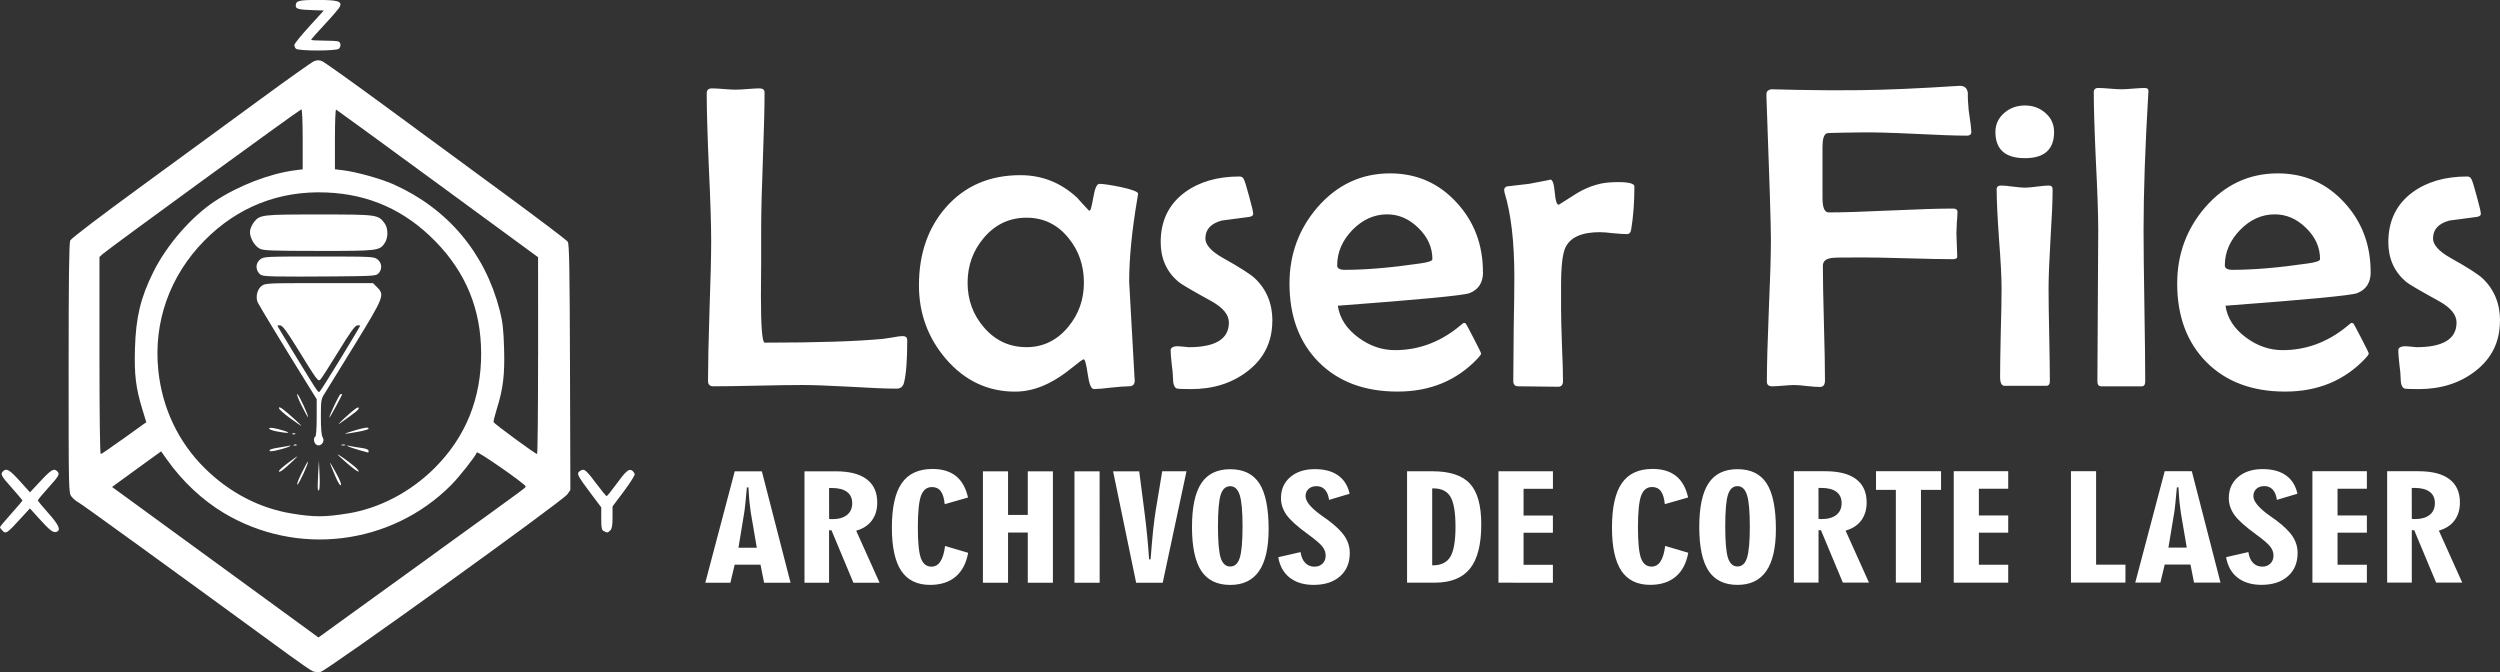 <svg xmlns:inkscape="http://www.inkscape.org/namespaces/inkscape" xmlns:sodipodi="http://sodipodi.sourceforge.net/DTD/sodipodi-0.dtd" xmlns="http://www.w3.org/2000/svg" xmlns:svg="http://www.w3.org/2000/svg" width="54.421mm" height="14.63mm" viewBox="0 0 54.421 14.63" id="svg1" xml:space="preserve"><rect x="0" y="0" width="54.421" height="14.63" fill="#333333" stroke="none"/><defs id="defs1"></defs><g id="layer1" transform="translate(-63.239,-72.005)"><g id="g2"><g id="g1" transform="translate(1.354)"><g id="layer1-6" transform="translate(-1.69,19.056)"><g id="g36-6" transform="translate(0.787,0.825)"></g><g id="g1-0" style="fill:#ffffff;fill-opacity:1"><g id="g3"><path d="m 82.537,59.529 q 0,0.648 -0.069,0.921 -0.032,0.134 -0.162,0.134 -0.343,0 -1.028,-0.042 -0.685,-0.037 -1.028,-0.037 -0.324,0 -0.967,0.014 -0.643,0.014 -0.967,0.014 -0.116,0 -0.116,-0.116 0,-0.504 0.032,-1.523 0.037,-1.018 0.037,-1.527 0,-0.537 -0.051,-1.606 -0.046,-1.074 -0.046,-1.611 0,-0.102 0.116,-0.102 0.083,0 0.255,0.014 0.171,0.014 0.259,0.014 0.083,0 0.259,-0.014 0.176,-0.014 0.259,-0.014 0.111,0 0.111,0.088 0,0.491 -0.037,1.476 -0.037,0.986 -0.037,1.481 0,0.241 0,0.731 -0.005,0.491 -0.005,0.731 0,1.028 0.083,1.028 1.708,0 2.578,-0.083 0.042,-0.005 0.213,-0.032 0.139,-0.028 0.213,-0.028 0.097,0 0.097,0.088 z m 5.026,-3.184 q 0,0.019 -0.014,0.083 -0.181,1.06 -0.181,1.828 0,0.046 0.116,2.078 l 0.005,0.065 q 0.005,0.134 -0.125,0.134 -0.125,0 -0.384,0.028 -0.255,0.032 -0.38,0.032 -0.088,0 -0.134,-0.324 -0.046,-0.324 -0.088,-0.324 -0.028,0 -0.25,0.181 -0.273,0.222 -0.509,0.338 -0.366,0.185 -0.731,0.185 -0.898,0 -1.513,-0.717 -0.583,-0.685 -0.583,-1.597 0,-1.028 0.588,-1.699 0.616,-0.699 1.62,-0.699 0.708,0 1.236,0.491 0.079,0.093 0.245,0.268 0.014,0.014 0.028,0.014 0.028,0 0.079,-0.292 0.051,-0.292 0.13,-0.292 0.125,0 0.467,0.069 0.38,0.083 0.38,0.148 z m -1.18,1.935 q 0,-0.569 -0.338,-0.977 -0.356,-0.44 -0.912,-0.44 -0.555,0 -0.926,0.435 -0.356,0.417 -0.356,0.981 0,0.56 0.356,0.972 0.37,0.43 0.926,0.43 0.542,0 0.907,-0.44 0.343,-0.412 0.343,-0.963 z m 4.101,0.828 q 0,0.69 -0.551,1.106 -0.5,0.38 -1.217,0.38 -0.278,0 -0.315,-0.014 -0.079,-0.037 -0.079,-0.227 0,-0.102 -0.028,-0.305 -0.023,-0.204 -0.023,-0.301 0,-0.06 0.083,-0.079 0.06,-0.014 0.171,0 0.143,0.014 0.139,0.014 0.875,0 0.875,-0.537 0,-0.255 -0.384,-0.467 -0.625,-0.343 -0.717,-0.421 -0.384,-0.329 -0.384,-0.861 0,-0.694 0.523,-1.083 0.472,-0.347 1.194,-0.347 0.065,0 0.093,0.06 0.032,0.06 0.116,0.375 0.088,0.315 0.088,0.38 0,0.051 -0.088,0.065 -0.296,0.042 -0.597,0.079 -0.356,0.097 -0.356,0.389 0,0.208 0.375,0.421 0.555,0.31 0.704,0.449 0.38,0.361 0.38,0.926 z m 4.587,-1.06 q 0,0.343 -0.296,0.458 -0.199,0.074 -2.865,0.273 0.06,0.407 0.449,0.694 0.37,0.273 0.796,0.273 0.731,0 1.342,-0.472 0.074,-0.06 0.148,-0.12 0.037,0 0.046,0.009 0.014,0.009 0.176,0.324 0.162,0.31 0.162,0.333 0,0.028 -0.074,0.106 -0.68,0.722 -1.745,0.722 -1.074,0 -1.713,-0.639 -0.639,-0.643 -0.639,-1.713 0,-0.953 0.611,-1.662 0.643,-0.736 1.578,-0.736 0.87,0 1.453,0.639 0.569,0.62 0.569,1.509 z M 93.969,57.766 q 0,-0.384 -0.305,-0.68 -0.301,-0.296 -0.68,-0.296 -0.426,0 -0.759,0.343 -0.329,0.343 -0.329,0.768 0,0.097 0.167,0.097 0.685,0 1.638,-0.139 0.268,-0.037 0.268,-0.093 z m 4.397,-1.578 q 0,0.509 -0.069,0.926 -0.014,0.106 -0.093,0.106 -0.097,0 -0.296,-0.019 -0.194,-0.023 -0.296,-0.023 -0.583,0 -0.745,0.329 -0.097,0.199 -0.097,0.828 v 0.509 q 0,0.259 0.019,0.787 0.023,0.528 0.023,0.787 0,0.125 -0.106,0.125 -0.143,0 -0.435,-0.005 -0.292,-0.005 -0.435,-0.005 -0.106,0 -0.106,-0.116 0,-0.375 0.009,-1.129 0.014,-0.754 0.014,-1.134 0,-1.143 -0.213,-1.837 -0.009,-0.037 -0.009,-0.056 0,-0.056 0.06,-0.079 0.171,-0.019 0.481,-0.056 0.5,-0.093 0.463,-0.093 0.074,0 0.097,0.273 0.023,0.273 0.083,0.273 0.009,0 0.023,-0.009 0.19,-0.12 0.38,-0.241 0.208,-0.125 0.426,-0.185 0.181,-0.056 0.463,-0.056 0.361,0 0.361,0.097 z m 7.336,-1.199 q 0,0.088 -0.097,0.088 -0.361,0 -1.185,-0.042 -0.768,-0.037 -1.185,-0.028 l -0.338,0.005 q -0.324,0.005 -0.343,0.014 -0.093,0.037 -0.093,0.292 v 1.115 q 0,0.315 0.134,0.315 0.449,0 1.351,-0.042 0.907,-0.042 1.356,-0.042 0.097,0 0.097,0.074 0,0.079 -0.014,0.236 -0.009,0.153 -0.009,0.231 0,0.083 0.009,0.255 0.009,0.167 0.009,0.25 0,0.056 -0.097,0.056 -0.319,0 -0.972,-0.019 -0.648,-0.019 -0.972,-0.019 -0.597,0 -0.676,0.009 -0.208,0.023 -0.208,0.171 0,0.417 0.023,1.25 0.023,0.833 0.023,1.25 0,0.139 -0.111,0.139 -0.093,0 -0.278,-0.019 -0.18,-0.023 -0.278,-0.023 -0.079,0 -0.241,0.014 -0.162,0.014 -0.241,0.014 -0.116,0 -0.116,-0.102 0,-0.514 0.042,-1.546 0.046,-1.032 0.046,-1.546 0,-0.477 -0.097,-3.101 v -0.06 q -0.005,-0.097 0.116,-0.111 0.037,0 0.588,0.014 0.727,0.014 1.347,0.005 0.838,-0.009 2.134,-0.093 0.176,-0.014 0.199,0.153 -0.005,0.125 0.018,0.38 0.056,0.356 0.056,0.463 z m 1.8,0.009 q 0,0.569 -0.634,0.569 -0.643,0 -0.643,-0.569 0,-0.255 0.199,-0.421 0.185,-0.157 0.444,-0.157 0.259,0 0.444,0.162 0.19,0.162 0.19,0.417 z m -0.032,1.254 q 0,0.356 -0.046,1.078 -0.042,0.717 -0.042,1.078 0,0.338 0.014,1.014 0.014,0.671 0.014,1.004 0,0.097 -0.083,0.097 h -0.903 q -0.097,0 -0.097,-0.19 0,-0.319 0.014,-0.958 0.018,-0.643 0.018,-0.967 0,-0.361 -0.056,-1.083 -0.051,-0.722 -0.051,-1.083 0,-0.079 0.097,-0.079 0.083,0 0.255,0.023 0.176,0.023 0.264,0.023 0.088,0 0.259,-0.023 0.176,-0.023 0.264,-0.023 0.079,0 0.079,0.088 z m 2.087,-2.138 -0.005,0.06 q -0.102,1.722 -0.102,2.958 0,0.551 0.018,1.652 0.018,1.097 0.018,1.643 0,0.106 -0.074,0.106 h -0.884 q -0.083,0 -0.083,-0.106 0,-0.546 0.009,-1.643 0.009,-1.102 0.009,-1.652 0,-0.5 -0.051,-1.5 -0.046,-1.004 -0.046,-1.5 0,-0.093 0.097,-0.093 0.083,0 0.25,0.014 0.167,0.014 0.25,0.014 0.088,0 0.259,-0.014 0.171,-0.014 0.255,-0.014 0.083,0 0.079,0.074 z m 4.837,3.934 q 0,0.343 -0.296,0.458 -0.199,0.074 -2.865,0.273 0.06,0.407 0.449,0.694 0.37,0.273 0.796,0.273 0.731,0 1.342,-0.472 0.074,-0.06 0.148,-0.12 0.037,0 0.046,0.009 0.014,0.009 0.176,0.324 0.162,0.31 0.162,0.333 0,0.028 -0.074,0.106 -0.68,0.722 -1.745,0.722 -1.074,0 -1.712,-0.639 -0.639,-0.643 -0.639,-1.713 0,-0.953 0.611,-1.662 0.643,-0.736 1.578,-0.736 0.87,0 1.453,0.639 0.569,0.62 0.569,1.509 z m -1.102,-0.282 q 0,-0.384 -0.305,-0.68 -0.301,-0.296 -0.68,-0.296 -0.426,0 -0.759,0.343 -0.329,0.343 -0.329,0.768 0,0.097 0.167,0.097 0.685,0 1.638,-0.139 0.268,-0.037 0.268,-0.093 z m 3.916,1.342 q 0,0.69 -0.551,1.106 -0.5,0.38 -1.217,0.38 -0.278,0 -0.315,-0.014 -0.079,-0.037 -0.079,-0.227 0,-0.102 -0.028,-0.305 -0.023,-0.204 -0.023,-0.301 0,-0.06 0.083,-0.079 0.06,-0.014 0.171,0 0.143,0.014 0.139,0.014 0.875,0 0.875,-0.537 0,-0.255 -0.384,-0.467 -0.625,-0.343 -0.717,-0.421 -0.384,-0.329 -0.384,-0.861 0,-0.694 0.523,-1.083 0.472,-0.347 1.194,-0.347 0.065,0 0.093,0.06 0.032,0.06 0.116,0.375 0.088,0.315 0.088,0.38 0,0.051 -0.088,0.065 -0.296,0.042 -0.597,0.079 -0.356,0.097 -0.356,0.389 0,0.208 0.375,0.421 0.555,0.31 0.704,0.449 0.38,0.361 0.38,0.926 z" id="text1-7" style="font-size:9.479px;font-family:'Berlin Sans FB';-inkscape-font-specification:'Berlin Sans FB';stroke-width:1.063" transform="translate(0.787,0.825)" aria-label="Laser Files"></path><path style="font-size:3.427px;font-family:'Geometr706 BlkCn BT';-inkscape-font-specification:'Geometr706 BlkCn BT';stroke-width:0.384" d="m 73.089,69.165 h 0.37 L 73.338,68.34 q -0.013,-0.1 -0.027,-0.253 -0.012,-0.152 -0.02,-0.34 h -0.032 q -0.017,0.223 -0.032,0.39 -0.015,0.167 -0.023,0.213 z m -0.669,0.823 0.594,-2.619 h 0.547 l 0.579,2.619 h -0.534 l -0.072,-0.425 H 73.013 l -0.087,0.425 z m 2.001,0 v -2.619 h 0.631 q 0.413,0 0.624,0.186 0.213,0.186 0.213,0.549 0,0.251 -0.11,0.423 -0.11,0.171 -0.315,0.238 l 0.472,1.223 H 75.408 l -0.442,-1.233 h -0.049 v 1.233 z m 0.497,-1.498 q 0.01,0 0.028,0.002 0.02,0.002 0.03,0.002 0.194,0 0.301,-0.097 0.107,-0.099 0.107,-0.276 0,-0.177 -0.105,-0.268 -0.105,-0.092 -0.31,-0.092 h -0.052 z m 2.805,0.795 q -0.057,0.368 -0.254,0.562 -0.196,0.192 -0.514,0.192 -0.392,0 -0.582,-0.331 -0.189,-0.331 -0.189,-1.016 0,-0.71 0.199,-1.043 0.199,-0.335 0.619,-0.335 0.296,0 0.474,0.166 0.179,0.166 0.244,0.505 l -0.47,0.157 q -0.018,-0.211 -0.08,-0.306 -0.062,-0.097 -0.177,-0.097 -0.156,0 -0.221,0.204 -0.064,0.204 -0.064,0.748 0,0.525 0.062,0.723 0.062,0.196 0.213,0.196 0.112,0 0.179,-0.12 0.069,-0.122 0.095,-0.366 z m 0.298,0.703 v -2.619 h 0.507 v 1.026 h 0.398 v -1.026 h 0.507 v 2.619 h -0.507 v -1.18 h -0.398 v 1.18 z m 2.355,0 H 79.868 v -2.619 h 0.507 z m 1.272,0 h -0.536 l -0.465,-2.619 h 0.527 l 0.1,0.902 q 0.035,0.308 0.059,0.597 0.025,0.288 0.04,0.571 h 0.03 q 0.027,-0.4 0.052,-0.688 0.027,-0.288 0.052,-0.464 l 0.131,-0.919 h 0.49 z m 1.115,-1.324 q 0,0.537 0.055,0.741 0.057,0.202 0.192,0.202 0.137,0 0.192,-0.202 0.057,-0.204 0.057,-0.741 0,-0.529 -0.057,-0.736 -0.057,-0.209 -0.192,-0.209 -0.137,0 -0.192,0.202 -0.055,0.201 -0.055,0.743 z m 1.022,0.065 q 0,0.659 -0.194,0.986 -0.192,0.325 -0.581,0.325 -0.395,0 -0.584,-0.331 -0.187,-0.333 -0.187,-1.029 0,-0.698 0.187,-1.029 0.189,-0.331 0.584,-0.331 0.403,0 0.589,0.336 0.186,0.336 0.186,1.074 z m 0.196,0.659 0.448,-0.12 q 0.02,0.164 0.094,0.254 0.074,0.089 0.187,0.089 0.1,0 0.162,-0.072 0.064,-0.072 0.064,-0.189 0,-0.11 -0.065,-0.209 -0.064,-0.099 -0.295,-0.295 -0.318,-0.269 -0.43,-0.452 -0.112,-0.184 -0.112,-0.395 0,-0.306 0.187,-0.494 0.189,-0.187 0.495,-0.187 0.293,0 0.47,0.147 0.179,0.146 0.233,0.432 l -0.415,0.144 q -0.018,-0.159 -0.084,-0.241 -0.064,-0.082 -0.169,-0.082 -0.099,0 -0.161,0.065 -0.06,0.065 -0.06,0.172 0,0.187 0.333,0.462 0.08,0.067 0.124,0.102 0.239,0.209 0.336,0.385 0.099,0.176 0.099,0.387 0,0.345 -0.197,0.547 -0.196,0.201 -0.532,0.201 -0.296,0 -0.484,-0.171 -0.186,-0.172 -0.229,-0.48 z m 3.104,0.191 h 0.013 q 0.249,0 0.353,-0.201 0.104,-0.202 0.104,-0.703 0,-0.51 -0.102,-0.708 -0.1,-0.197 -0.348,-0.197 h -0.02 z m -0.507,0.408 v -2.619 h 0.51 q 0.529,0 0.758,0.291 0.229,0.29 0.229,0.957 0,0.711 -0.228,1.041 -0.226,0.33 -0.715,0.33 z m 1.844,0 v -2.619 h 1.099 v 0.412 H 88.928 v 0.628 h 0.592 v 0.405 H 88.928 V 69.567 h 0.592 v 0.422 z m 3.829,-0.703 q -0.057,0.368 -0.254,0.562 -0.196,0.192 -0.514,0.192 -0.392,0 -0.582,-0.331 -0.189,-0.331 -0.189,-1.016 0,-0.71 0.199,-1.043 0.199,-0.335 0.619,-0.335 0.296,0 0.474,0.166 0.179,0.166 0.244,0.505 l -0.47,0.157 q -0.018,-0.211 -0.08,-0.306 -0.062,-0.097 -0.177,-0.097 -0.156,0 -0.221,0.204 -0.064,0.204 -0.064,0.748 0,0.525 0.062,0.723 0.062,0.196 0.213,0.196 0.112,0 0.179,-0.12 0.069,-0.122 0.095,-0.366 z m 0.746,-0.621 q 0,0.537 0.055,0.741 0.057,0.202 0.192,0.202 0.137,0 0.192,-0.202 0.057,-0.204 0.057,-0.741 0,-0.529 -0.057,-0.736 -0.057,-0.209 -0.192,-0.209 -0.137,0 -0.192,0.202 -0.055,0.201 -0.055,0.743 z m 1.022,0.065 q 0,0.659 -0.194,0.986 -0.192,0.325 -0.581,0.325 -0.395,0 -0.584,-0.331 -0.187,-0.333 -0.187,-1.029 0,-0.698 0.187,-1.029 0.189,-0.331 0.584,-0.331 0.403,0 0.589,0.336 0.186,0.336 0.186,1.074 z m 0.363,1.258 v -2.619 h 0.631 q 0.413,0 0.624,0.186 0.213,0.186 0.213,0.549 0,0.251 -0.11,0.423 -0.11,0.171 -0.315,0.238 l 0.472,1.223 h -0.527 l -0.442,-1.233 h -0.049 v 1.233 z m 0.497,-1.498 q 0.01,0 0.028,0.002 0.02,0.002 0.03,0.002 0.194,0 0.301,-0.097 0.107,-0.099 0.107,-0.276 0,-0.177 -0.105,-0.268 -0.105,-0.092 -0.31,-0.092 h -0.052 z m 1.56,1.498 v -2.181 h -0.4 v -0.438 h 1.312 v 0.438 h -0.405 v 2.181 z m 1.168,0 v -2.619 h 1.099 v 0.412 h -0.592 v 0.628 h 0.592 v 0.405 h -0.592 v 0.753 h 0.592 v 0.422 z m 2.365,0 v -2.619 h 0.507 v 2.197 h 0.592 v 0.422 z m 1.966,-0.823 h 0.37 l -0.12,-0.825 q -0.013,-0.1 -0.027,-0.253 -0.012,-0.152 -0.02,-0.34 h -0.032 q -0.017,0.223 -0.032,0.39 -0.015,0.167 -0.023,0.213 z m -0.669,0.823 0.594,-2.619 h 0.547 l 0.579,2.619 h -0.534 l -0.072,-0.425 h -0.52 l -0.087,0.425 z m 1.834,-0.599 0.448,-0.12 q 0.02,0.164 0.094,0.254 0.074,0.089 0.187,0.089 0.1,0 0.162,-0.072 0.064,-0.072 0.064,-0.189 0,-0.11 -0.065,-0.209 -0.064,-0.099 -0.295,-0.295 -0.318,-0.269 -0.43,-0.452 -0.112,-0.184 -0.112,-0.395 0,-0.306 0.187,-0.494 0.189,-0.187 0.495,-0.187 0.293,0 0.47,0.147 0.179,0.146 0.233,0.432 l -0.415,0.144 q -0.018,-0.159 -0.084,-0.241 -0.064,-0.082 -0.169,-0.082 -0.099,0 -0.161,0.065 -0.06,0.065 -0.06,0.172 0,0.187 0.333,0.462 0.08,0.067 0.124,0.102 0.239,0.209 0.336,0.385 0.099,0.176 0.099,0.387 0,0.345 -0.197,0.547 -0.196,0.201 -0.532,0.201 -0.296,0 -0.484,-0.171 -0.186,-0.172 -0.229,-0.48 z m 1.74,0.599 v -2.619 h 1.099 v 0.412 h -0.592 v 0.628 h 0.592 v 0.405 h -0.592 v 0.753 h 0.592 v 0.422 z m 1.508,0 v -2.619 h 0.631 q 0.413,0 0.624,0.186 0.213,0.186 0.213,0.549 0,0.251 -0.11,0.423 -0.11,0.171 -0.315,0.238 l 0.472,1.223 h -0.527 l -0.442,-1.233 h -0.049 v 1.233 z m 0.497,-1.498 q 0.01,0 0.028,0.002 0.02,0.002 0.03,0.002 0.194,0 0.301,-0.097 0.107,-0.099 0.107,-0.276 0,-0.177 -0.105,-0.268 -0.105,-0.092 -0.31,-0.092 h -0.052 z" id="text3-9" transform="matrix(1.079,0,0,0.926,0.787,0.825)" aria-label="ARCHIVOS DE CORTE LASER"></path><path style="fill:#ffffff;fill-opacity:1;stroke-width:0.971" d="m 70.383,67.561 c -0.039,-0.016 -0.273,-0.177 -0.519,-0.356 -2.633,-1.923 -4.507,-3.281 -4.579,-3.318 -0.048,-0.025 -0.117,-0.082 -0.152,-0.127 -0.064,-0.081 -0.064,-0.089 -0.064,-2.791 0,-1.931 0.01,-2.731 0.034,-2.784 0.02,-0.045 0.65,-0.525 1.574,-1.199 0.847,-0.618 2.016,-1.473 2.597,-1.899 0.581,-0.426 1.095,-0.79 1.141,-0.808 0.059,-0.023 0.109,-0.023 0.169,-2.85e-4 0.047,0.018 0.682,0.471 1.411,1.007 0.729,0.536 1.904,1.4 2.612,1.919 0.707,0.52 1.305,0.972 1.327,1.006 0.033,0.05 0.042,0.564 0.049,2.733 l 0.008,2.672 -0.069,0.097 c -0.104,0.146 -5.242,3.842 -5.368,3.862 -0.055,0.009 -0.133,0.003 -0.172,-0.014 z m 2.726,-2.617 c 2.026,-1.463 1.907,-1.375 1.907,-1.408 0,-0.048 -1.048,-0.777 -1.061,-0.738 -0.028,0.083 -0.387,0.538 -0.564,0.715 -1.312,1.31 -3.353,1.557 -4.949,0.599 -0.457,-0.274 -0.892,-0.681 -1.219,-1.14 l -0.141,-0.198 -0.45,0.326 c -0.248,0.18 -0.488,0.354 -0.534,0.388 l -0.083,0.062 0.36,0.262 c 0.198,0.144 1.209,0.881 2.246,1.638 l 1.887,1.376 0.447,-0.324 c 0.246,-0.178 1.216,-0.879 2.156,-1.558 z m -1.96,-0.818 c 0.689,-0.113 1.36,-0.465 1.884,-0.986 0.677,-0.674 1.019,-1.515 1.016,-2.503 -0.003,-0.953 -0.332,-1.756 -0.997,-2.435 -0.662,-0.676 -1.438,-1.024 -2.369,-1.063 -1.03,-0.043 -1.937,0.315 -2.659,1.048 -0.754,0.766 -1.111,1.772 -1.003,2.823 0.085,0.824 0.436,1.563 1.013,2.133 0.536,0.529 1.192,0.871 1.895,0.985 0.489,0.08 0.719,0.079 1.22,-0.003 z m -0.654,-0.52 c -0.007,-0.014 -0.004,-0.163 0.005,-0.331 l 0.017,-0.305 0.014,0.305 c 0.013,0.271 -0.002,0.405 -0.037,0.331 z m 0.372,-0.306 c -0.146,-0.347 -0.144,-0.357 0.014,-0.074 0.087,0.156 0.132,0.266 0.114,0.284 -0.017,0.017 -0.067,-0.065 -0.128,-0.21 z m -0.728,-0.051 c 0.071,-0.144 0.134,-0.257 0.139,-0.251 0.021,0.021 -0.193,0.487 -0.229,0.5 -0.022,0.007 0.019,-0.104 0.09,-0.248 z m -0.493,-0.045 c 0,-0.015 0.079,-0.087 0.175,-0.16 0.271,-0.204 0.285,-0.208 0.102,-0.034 -0.182,0.173 -0.277,0.239 -0.277,0.194 z m 1.498,-0.158 C 71.025,62.943 70.927,62.852 70.927,62.844 c 0,-0.018 0.233,0.148 0.372,0.265 0.056,0.047 0.092,0.094 0.082,0.105 -0.011,0.011 -0.117,-0.065 -0.236,-0.168 z m 0.229,-0.306 c -0.198,-0.054 -0.336,-0.119 -0.171,-0.08 0.042,0.01 0.148,0.027 0.236,0.039 0.105,0.014 0.16,0.035 0.16,0.063 0,0.023 -0.003,0.04 -0.008,0.039 -0.004,-0.002 -0.102,-0.029 -0.218,-0.06 z m -1.927,0.006 c 0.009,-0.015 0.082,-0.036 0.162,-0.048 0.08,-0.012 0.18,-0.029 0.222,-0.038 0.15,-0.034 0.036,0.024 -0.134,0.068 -0.198,0.052 -0.273,0.057 -0.249,0.018 z m 0.53,-0.116 c 0.022,-0.009 0.048,-0.008 0.058,0.002 0.01,0.01 -0.008,0.017 -0.04,0.016 -0.036,-0.002 -0.043,-0.009 -0.018,-0.018 z m 0.47,-0.015 c -0.045,-0.045 -0.049,-0.137 -0.007,-0.163 0.018,-0.011 0.03,-0.184 0.03,-0.416 v -0.398 l -0.193,-0.31 c -0.487,-0.783 -1.056,-1.721 -1.09,-1.795 -0.052,-0.115 -0.013,-0.284 0.083,-0.359 0.077,-0.06 0.117,-0.062 1.252,-0.062 h 1.173 l 0.089,0.089 c 0.169,0.169 0.155,0.206 -0.494,1.264 -0.321,0.523 -0.616,1.001 -0.656,1.064 -0.067,0.104 -0.073,0.145 -0.073,0.496 0,0.252 0.013,0.403 0.038,0.443 0.067,0.107 -0.065,0.234 -0.153,0.147 z m 0.554,-1.879 c 0.228,-0.374 0.415,-0.687 0.415,-0.696 0,-0.009 -0.03,-0.012 -0.066,-0.007 -0.049,0.007 -0.155,0.156 -0.409,0.57 -0.189,0.308 -0.364,0.581 -0.389,0.606 -0.052,0.052 -0.06,0.043 -0.533,-0.724 -0.197,-0.319 -0.291,-0.445 -0.338,-0.452 -0.036,-0.005 -0.065,-0.003 -0.065,0.006 0,0.009 0.167,0.287 0.371,0.62 0.562,0.916 0.514,0.847 0.559,0.799 0.022,-0.023 0.226,-0.348 0.455,-0.721 z m 0.011,1.895 c 0.021,-0.009 0.055,-0.009 0.076,0 0.021,0.009 0.004,0.015 -0.038,0.015 -0.042,0 -0.059,-0.007 -0.038,-0.015 z m -1.066,-0.245 c 0.022,-0.009 0.048,-0.008 0.058,0.002 0.01,0.01 -0.008,0.017 -0.04,0.016 -0.036,-0.002 -0.043,-0.009 -0.018,-0.018 z m 1.302,-0.053 c 0.263,-0.08 0.351,-0.093 0.351,-0.053 0,0.014 -0.089,0.042 -0.198,0.062 -0.366,0.067 -0.398,0.066 -0.153,-0.009 z m -1.655,0.005 c -0.088,-0.017 -0.16,-0.044 -0.16,-0.06 0,-0.033 0.133,-0.013 0.338,0.051 0.162,0.051 0.064,0.056 -0.178,0.01 z m 0.291,-0.291 c -0.13,-0.095 -0.236,-0.192 -0.236,-0.214 -5.58e-4,-0.028 0.025,-0.021 0.083,0.021 0.105,0.077 0.425,0.367 0.404,0.366 -0.008,-3.71e-4 -0.121,-0.079 -0.251,-0.174 z m 1.166,0.027 c 0.233,-0.217 0.336,-0.291 0.335,-0.241 -3.21e-4,0.036 -0.061,0.085 -0.411,0.333 -0.05,0.036 -0.016,-0.006 0.076,-0.092 z M 70.139,61.777 c -0.071,-0.144 -0.113,-0.256 -0.092,-0.249 0.035,0.012 0.252,0.48 0.232,0.5 -0.005,0.005 -0.068,-0.108 -0.139,-0.251 z m 0.606,0.261 c -0.001,-0.048 0.213,-0.501 0.242,-0.51 0.018,-0.006 0.033,-0.003 0.033,0.008 0,0.024 -0.274,0.526 -0.274,0.503 z m -1.144,-3.071 c -0.298,-0.007 -0.342,-0.015 -0.389,-0.072 -0.08,-0.096 -0.068,-0.224 0.027,-0.299 0.078,-0.062 0.113,-0.063 1.277,-0.063 1.165,0 1.199,0.002 1.277,0.063 0.095,0.075 0.107,0.204 0.027,0.298 -0.052,0.061 -0.085,0.064 -0.969,0.072 -0.503,0.005 -1.066,0.005 -1.251,6.45e-4 z m -0.373,-0.606 c -0.126,-0.062 -0.236,-0.277 -0.207,-0.406 0.011,-0.05 0.049,-0.127 0.084,-0.172 0.126,-0.16 0.17,-0.166 1.418,-0.165 1.269,5.2e-5 1.285,0.002 1.425,0.193 0.078,0.106 0.08,0.309 0.005,0.424 -0.113,0.173 -0.148,0.177 -1.442,0.176 -1.019,-5.97e-4 -1.199,-0.007 -1.283,-0.049 z m -3.016,4.172 c 0.228,-0.166 0.444,-0.322 0.481,-0.346 l 0.067,-0.045 -0.083,-0.272 c -0.147,-0.48 -0.181,-0.763 -0.164,-1.34 0.02,-0.678 0.124,-1.107 0.404,-1.668 0.291,-0.583 0.82,-1.191 1.328,-1.528 0.518,-0.344 1.203,-0.608 1.759,-0.679 l 0.16,-0.02 v -0.653 c 0,-0.389 -0.012,-0.653 -0.029,-0.653 -0.03,0 -4.209,3.043 -4.326,3.151 l -0.069,0.063 v 2.145 c 0,1.303 0.011,2.145 0.028,2.145 0.016,0 0.215,-0.136 0.443,-0.302 z m 9.077,-1.842 -8.98e-4,-2.143 -2.186,-1.602 c -1.202,-0.881 -2.197,-1.606 -2.211,-1.612 -0.014,-0.006 -0.025,0.285 -0.025,0.645 v 0.655 l 0.175,0.021 c 0.288,0.034 0.838,0.188 1.11,0.311 1.176,0.53 1.983,1.491 2.303,2.742 0.063,0.248 0.081,0.402 0.094,0.824 0.017,0.575 -0.02,0.881 -0.16,1.325 -0.043,0.137 -0.074,0.264 -0.068,0.282 0.011,0.034 0.907,0.691 0.946,0.694 0.013,0.001 0.022,-0.962 0.022,-2.141 z m -11.666,3.804 c -0.026,-0.026 -0.048,-0.058 -0.048,-0.07 0,-0.012 0.11,-0.144 0.244,-0.293 0.134,-0.149 0.244,-0.279 0.244,-0.288 -9.1e-5,-0.009 -0.103,-0.132 -0.229,-0.273 -0.235,-0.263 -0.255,-0.301 -0.192,-0.364 0.073,-0.073 0.141,-0.032 0.362,0.211 l 0.224,0.248 0.232,-0.248 c 0.231,-0.247 0.29,-0.281 0.36,-0.211 0.062,0.062 0.044,0.097 -0.192,0.358 -0.126,0.139 -0.229,0.263 -0.229,0.276 0,0.013 0.103,0.138 0.229,0.279 0.227,0.254 0.278,0.368 0.181,0.405 -0.074,0.028 -0.141,-0.021 -0.371,-0.275 l -0.212,-0.234 -0.15,0.164 c -0.362,0.395 -0.368,0.4 -0.453,0.315 z m 13.093,0.015 c -0.044,-0.025 -0.053,-0.075 -0.053,-0.274 v -0.243 l -0.265,-0.353 c -0.214,-0.285 -0.259,-0.363 -0.233,-0.404 0.017,-0.028 0.061,-0.055 0.096,-0.06 0.05,-0.007 0.111,0.054 0.281,0.282 0.119,0.16 0.226,0.291 0.238,0.291 0.012,-4.7e-4 0.096,-0.104 0.188,-0.23 0.224,-0.308 0.294,-0.372 0.361,-0.33 0.029,0.018 0.056,0.055 0.062,0.081 0.005,0.027 -0.101,0.195 -0.236,0.375 l -0.246,0.327 v 0.237 c 0,0.175 -0.013,0.25 -0.048,0.285 -0.056,0.056 -0.07,0.057 -0.143,0.015 z M 70.018,54.011 c -0.02,-0.02 -0.036,-0.058 -0.035,-0.084 6.69e-4,-0.026 0.145,-0.205 0.321,-0.398 l 0.32,-0.351 -0.237,-0.008 c -0.307,-0.01 -0.374,-0.027 -0.374,-0.094 0,-0.111 0.061,-0.128 0.473,-0.128 0.443,0 0.541,0.03 0.486,0.148 -0.016,0.035 -0.163,0.207 -0.327,0.382 -0.164,0.176 -0.297,0.327 -0.297,0.337 0,0.01 0.122,0.018 0.272,0.018 0.15,0 0.294,0.008 0.32,0.019 0.057,0.022 0.063,0.107 0.012,0.158 -0.051,0.051 -0.883,0.051 -0.934,0 z" id="path36-9"></path></g></g></g></g></g></g></svg>